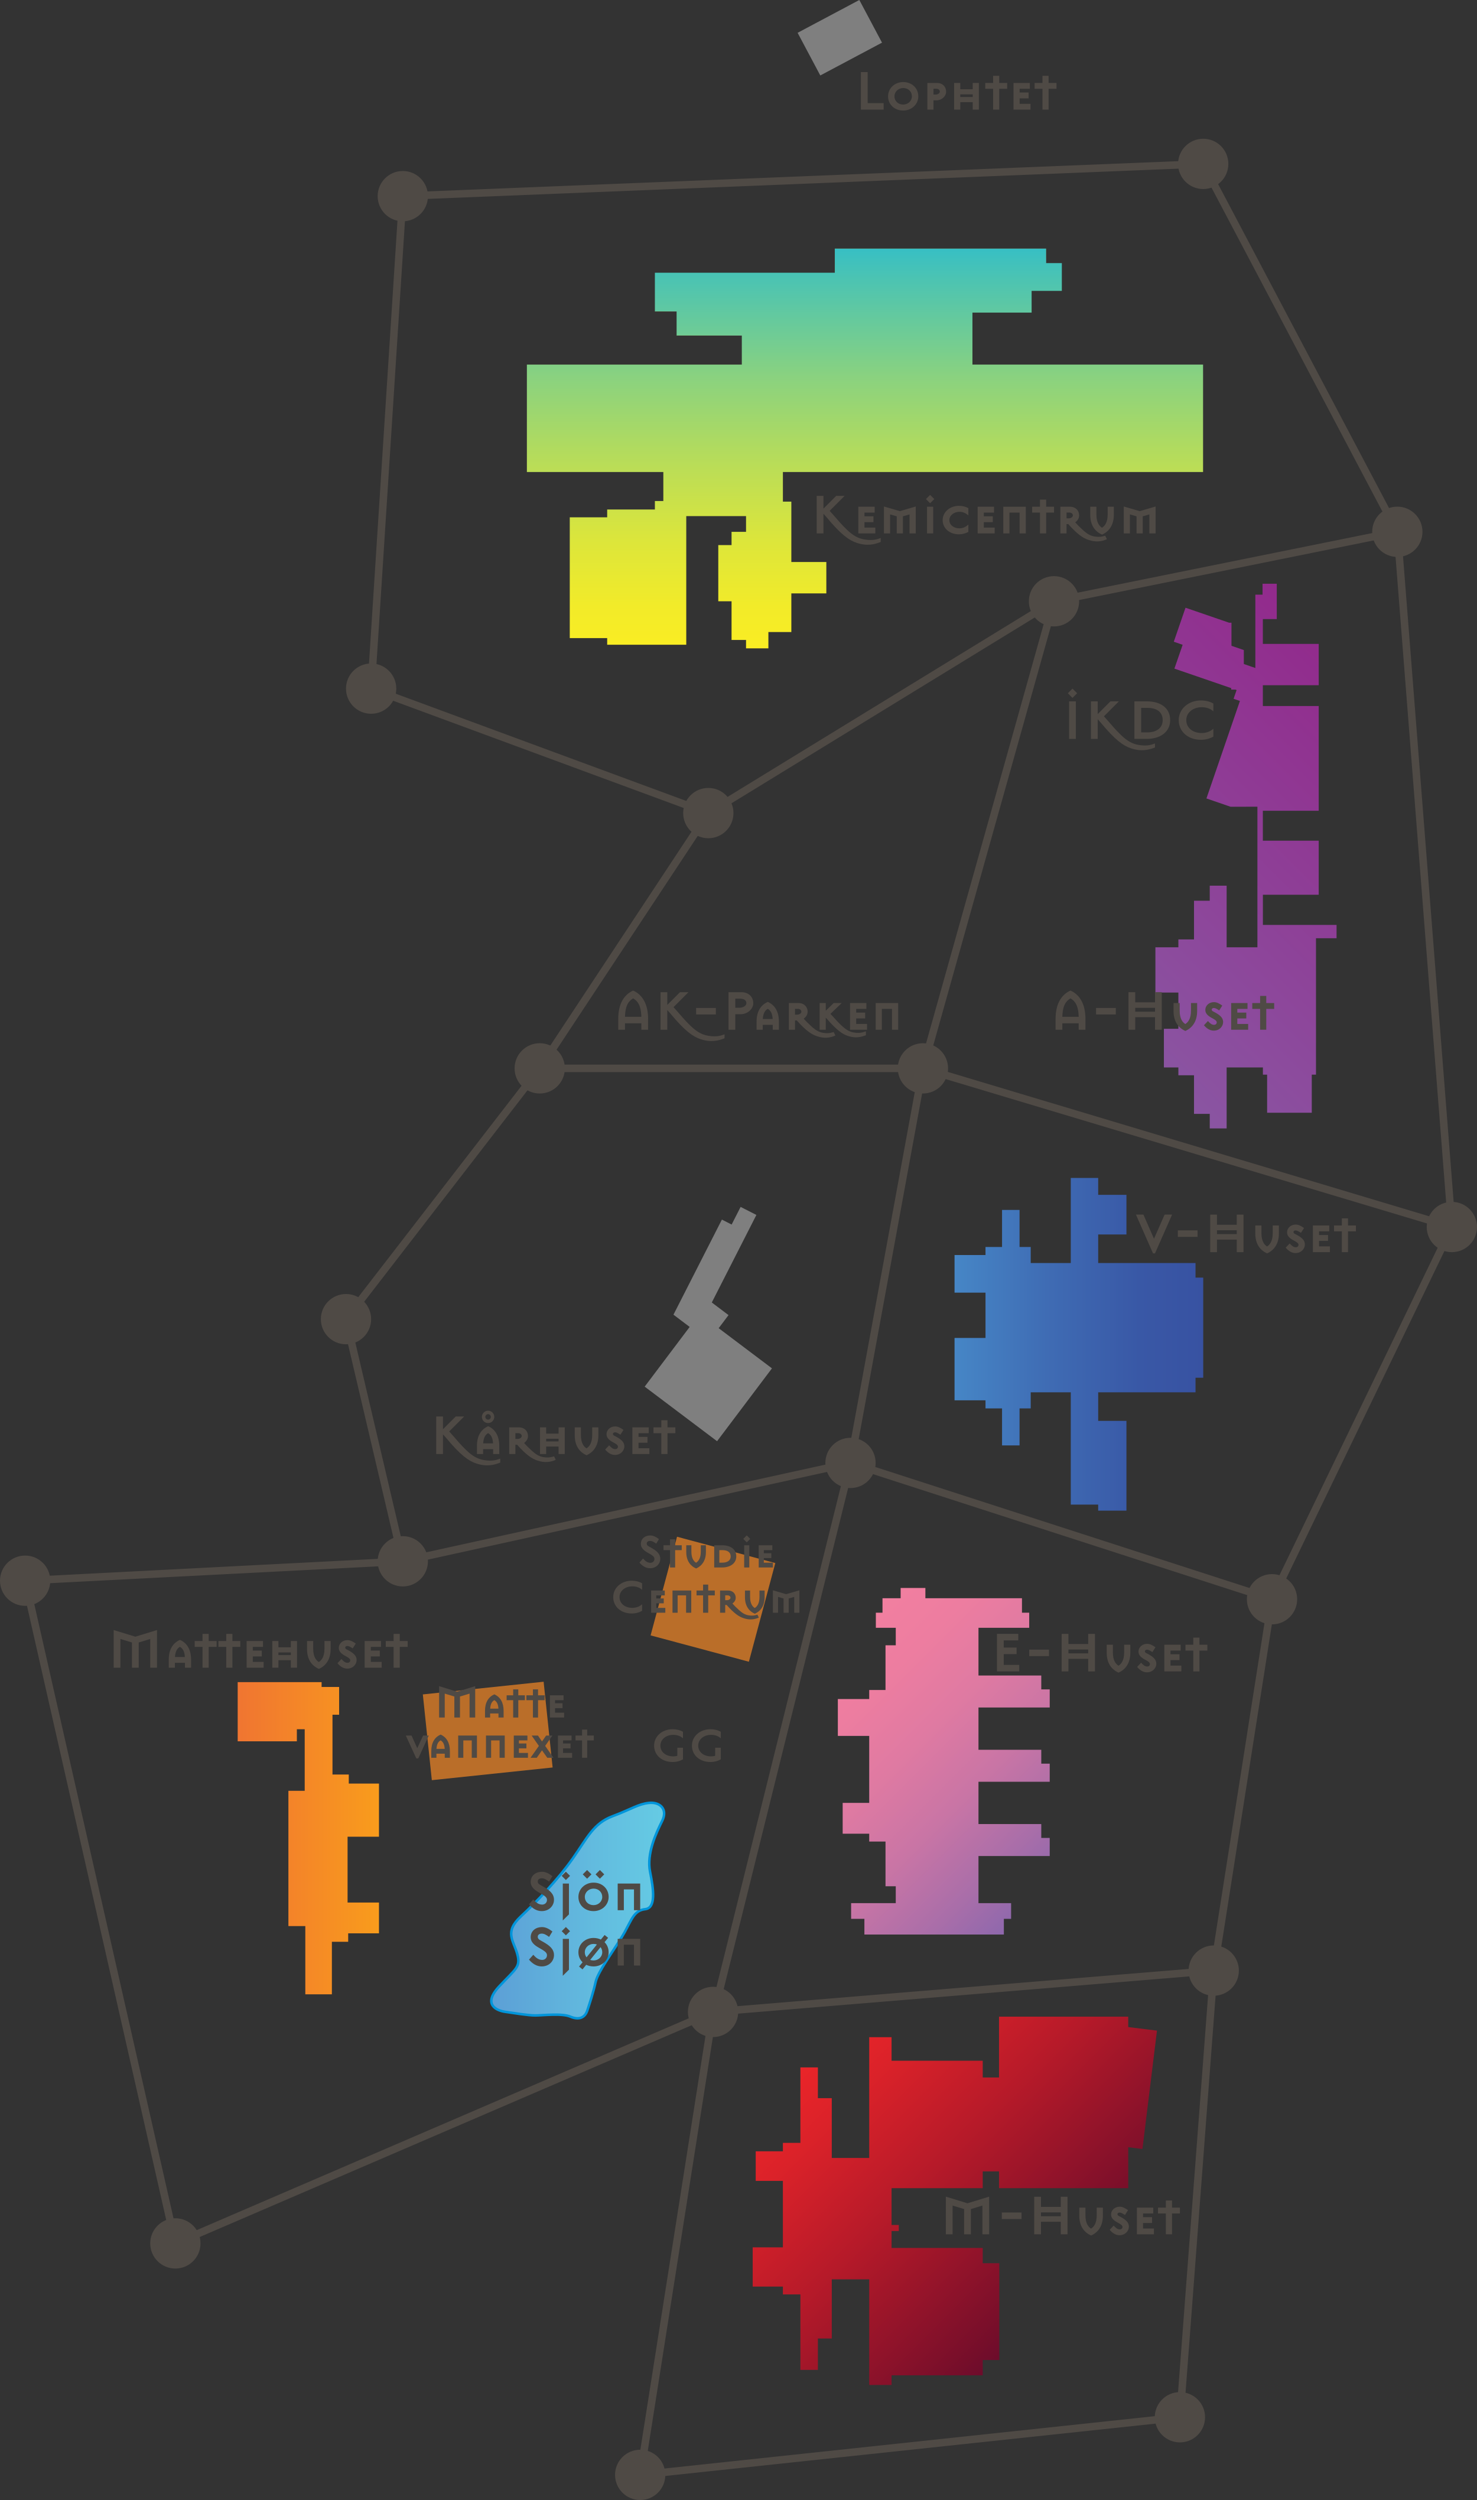 <?xml version="1.0" encoding="UTF-8"?>
<svg id="uuid-e9af8a76-d0a3-41c0-93ef-da7e4d4964cf" data-name="Layer 1" xmlns="http://www.w3.org/2000/svg" xmlns:xlink="http://www.w3.org/1999/xlink" viewBox="0 0 590.873 1000">
  <rect x="0" y="0" width="590.873" height="1000" fill="#333333" stroke="none"/>
  <defs>
    <style>
      .uuid-d8e79c08-7494-4928-94ff-2fe8efad383e {
        fill: url(#uuid-30008fda-f1e5-4f65-9045-be4dbcff9adc);
      }

      .uuid-b0fb6ecc-9d14-4266-adaa-831afba39f04 {
        fill: none;
        stroke: #4f4a45;
        stroke-width: 3px;
      }

      .uuid-b0fb6ecc-9d14-4266-adaa-831afba39f04, .uuid-b124d3a9-ddb7-4327-8a76-65ca4763d4d1 {
        stroke-miterlimit: 10;
      }

      .uuid-b124d3a9-ddb7-4327-8a76-65ca4763d4d1 {
        fill: url(#uuid-b4b03926-0bd6-4fc8-a117-289f2cb5f37b);
        stroke: #0095da;
      }

      .uuid-b1f5205b-6555-46a4-a3d7-9ad38a2374ab {
        fill: url(#uuid-d9be6de1-cdd5-4924-adea-38e2e3836a7b);
      }

      .uuid-f7e6a477-a9f6-4dc0-b548-30735ba4a110 {
        fill: url(#uuid-d19c71fb-bc52-4d63-b77f-f0875ce904a8);
      }

      .uuid-d86f4208-b591-4963-aefb-353f1c264421 {
        fill: url(#uuid-7c1c4d1c-faa8-4554-819b-5281f34419b5);
      }

      .uuid-9b5b4c00-69d9-4780-8c79-f93dcd48c23f {
        fill: url(#uuid-69976d6f-2eb6-4271-8e2e-0c1748a3997f);
      }

      .uuid-e453ecdb-a36b-4d8c-bf32-21406f8d8eb3 {
        fill: url(#uuid-fcfee6d8-dc3b-4cd4-b89a-208188bfb85b);
      }

      .uuid-ccf8b0fe-9bf3-464a-b387-afafbc5e24b7 {
        fill: url(#uuid-c99e8f32-e85c-440c-b399-ca94a2d8b57f);
      }

      .uuid-39ee0347-4403-4a2a-b712-ba6ff8686020 {
        fill: url(#uuid-ef208199-3de6-475b-8279-4743802f23fd);
      }

      .uuid-92631256-cb7f-47ea-8b2f-833c8ac0fa8a {
        fill: url(#uuid-9d76edd1-3378-4b18-a874-ba68b4abef20);
      }

      .uuid-9e21d8ee-2a65-4d9e-b38c-c0cf9fb28004 {
        fill: #4f4a45;
      }

      .uuid-676ba9c4-07af-4ad3-96aa-c3bdd02e3d23 {
        fill: #ba6e29;
      }

      .uuid-9017baef-5c36-4ed7-a2ff-9008eed7c271 {
        fill: url(#uuid-a43c50a4-c075-4c0b-905e-2159ac60a6b3);
      }

      .uuid-fe15c106-9dd7-4ee1-b6c1-112e357eeafa {
        fill: #7f7f7f;
      }

      .uuid-4bfa3b85-0947-47d1-b01d-f6c2c30e3fb2 {
        fill: url(#uuid-422b8568-3be2-4811-84e3-05b8b6226694);
      }

      .uuid-3746ac23-7112-4895-a74a-4d9c86fd9cf7 {
        fill: url(#uuid-3628e3d7-5f6f-4c4b-9623-08db62fe832e);
      }

      .uuid-9f593536-2f70-4d84-8959-73b9a01a0d30 {
        fill: #f6861f;
      }

      .uuid-7ad26aa6-e5bd-428e-9709-38d7f46c8243 {
        fill: url(#uuid-4fe8f43a-4d39-4dba-82dc-f5a3f0ba9f8c);
      }
    </style>
    <linearGradient id="uuid-d9be6de1-cdd5-4924-adea-38e2e3836a7b" x1="429.424" y1="235.666" x2="226.534" y2="118.528" gradientUnits="userSpaceOnUse">
      <stop offset="0" stop-color="#fff"/>
      <stop offset=".016" stop-color="#fefef6"/>
      <stop offset=".114" stop-color="#fdfac5"/>
      <stop offset=".218" stop-color="#fcf699"/>
      <stop offset=".325" stop-color="#fbf375"/>
      <stop offset=".436" stop-color="#fbf157"/>
      <stop offset=".553" stop-color="#faef40"/>
      <stop offset=".678" stop-color="#faee2f"/>
      <stop offset=".818" stop-color="#faed26"/>
      <stop offset="1" stop-color="#faed23"/>
    </linearGradient>
    <linearGradient id="uuid-4fe8f43a-4d39-4dba-82dc-f5a3f0ba9f8c" x1="346.032" y1="99.458" x2="346.032" y2="259.341" gradientUnits="userSpaceOnUse">
      <stop offset="0" stop-color="#37bfc4"/>
      <stop offset=".081" stop-color="#4dc4b1"/>
      <stop offset=".322" stop-color="#8ad27f"/>
      <stop offset=".544" stop-color="#badd57"/>
      <stop offset=".737" stop-color="#dde63a"/>
      <stop offset=".896" stop-color="#f2eb29"/>
      <stop offset="1" stop-color="#faed23"/>
    </linearGradient>
    <linearGradient id="uuid-c99e8f32-e85c-440c-b399-ca94a2d8b57f" x1="269.594" y1="126.453" x2="263.069" y2="122.686" xlink:href="#uuid-d9be6de1-cdd5-4924-adea-38e2e3836a7b"/>
    <linearGradient id="uuid-3628e3d7-5f6f-4c4b-9623-08db62fe832e" x1="292.001" y1="241.657" x2="288.009" y2="239.352" xlink:href="#uuid-d9be6de1-cdd5-4924-adea-38e2e3836a7b"/>
    <linearGradient id="uuid-a43c50a4-c075-4c0b-905e-2159ac60a6b3" x1="293.507" y1="139.875" x2="273.932" y2="128.574" xlink:href="#uuid-d9be6de1-cdd5-4924-adea-38e2e3836a7b"/>
    <linearGradient id="uuid-fcfee6d8-dc3b-4cd4-b89a-208188bfb85b" x1="297.733" y1="257.228" x2="293.38" y2="254.715" xlink:href="#uuid-d9be6de1-cdd5-4924-adea-38e2e3836a7b"/>
    <linearGradient id="uuid-7c1c4d1c-faa8-4554-819b-5281f34419b5" x1="315.433" y1="254.802" x2="308.546" y2="250.826" xlink:href="#uuid-d9be6de1-cdd5-4924-adea-38e2e3836a7b"/>
    <linearGradient id="uuid-69976d6f-2eb6-4271-8e2e-0c1748a3997f" x1="419.758" y1="103.07" x2="417.243" y2="101.618" xlink:href="#uuid-d9be6de1-cdd5-4924-adea-38e2e3836a7b"/>
    <linearGradient id="uuid-9d76edd1-3378-4b18-a874-ba68b4abef20" x1="95.088" y1="735.286" x2="151.607" y2="735.286" gradientUnits="userSpaceOnUse">
      <stop offset="0" stop-color="#f07531"/>
      <stop offset="1" stop-color="#f99c1c"/>
    </linearGradient>
    <linearGradient id="uuid-ef208199-3de6-475b-8279-4743802f23fd" x1="423.087" y1="752.315" x2="331.55" y2="660.778" gradientUnits="userSpaceOnUse">
      <stop offset="0" stop-color="#8e68ad"/>
      <stop offset=".164" stop-color="#a96ea9"/>
      <stop offset=".39" stop-color="#c975a5"/>
      <stop offset=".609" stop-color="#df7aa2"/>
      <stop offset=".816" stop-color="#ed7da0"/>
      <stop offset="1" stop-color="#f27fa0"/>
    </linearGradient>
    <linearGradient id="uuid-422b8568-3be2-4811-84e3-05b8b6226694" x1="427.602" y1="916.178" x2="329.285" y2="817.861" gradientUnits="userSpaceOnUse">
      <stop offset="0" stop-color="#6c0c2b"/>
      <stop offset=".101" stop-color="#7b0f2a"/>
      <stop offset=".524" stop-color="#b61a29"/>
      <stop offset=".835" stop-color="#db2229"/>
      <stop offset="1" stop-color="#ea2529"/>
    </linearGradient>
    <linearGradient id="uuid-d19c71fb-bc52-4d63-b77f-f0875ce904a8" x1="381.864" y1="537.713" x2="481.346" y2="537.713" gradientUnits="userSpaceOnUse">
      <stop offset="0" stop-color="#4686c6"/>
      <stop offset=".371" stop-color="#3f6cb4"/>
      <stop offset=".743" stop-color="#3958a6"/>
      <stop offset="1" stop-color="#3852a2"/>
    </linearGradient>
    <linearGradient id="uuid-30008fda-f1e5-4f65-9045-be4dbcff9adc" x1="437.86" y1="405.748" x2="560.442" y2="283.165" gradientUnits="userSpaceOnUse">
      <stop offset="0" stop-color="#8a55a2"/>
      <stop offset="1" stop-color="#922a8c"/>
    </linearGradient>
    <linearGradient id="uuid-b4b03926-0bd6-4fc8-a117-289f2cb5f37b" x1="196.54" y1="764.214" x2="265.691" y2="764.214" gradientUnits="userSpaceOnUse">
      <stop offset="0" stop-color="#5c9fd6"/>
      <stop offset=".609" stop-color="#62bcdf"/>
      <stop offset="1" stop-color="#65cbe4"/>
    </linearGradient>
  </defs>
  <path class="uuid-b1f5205b-6555-46a4-a3d7-9ad38a2374ab" d="M389.024,145.82v.02h92.261v-.02h-92.261ZM424.786,105.23h-6.275v.02h6.275v-.02ZM418.491,99.458v-.02h-84.537v9.655h.02v-9.634h84.517ZM316.575,224.806h13.999v-.02h-13.999v.02ZM313.176,200.649h.02v-11.847h-.02v11.847ZM307.383,259.341h.02v-6.517h-.02v6.517ZM292.66,212.738h5.792v-.02h-5.792v.02ZM296.763,145.82h-85.986v.02h85.986v-.02ZM287.35,218.048h5.31v-.02h-5.31v.02ZM242.899,203.787v3.138h.02v-3.118h19.068v-.02h-19.088ZM242.899,257.893h.02v-2.655h-.02v2.655Z"/>
  <g>
    <polygon class="uuid-7ad26aa6-e5bd-428e-9709-38d7f46c8243" points="313.176 188.802 313.176 200.649 316.575 200.649 316.575 224.806 330.574 224.806 330.574 237.357 316.575 237.357 316.575 252.804 307.403 252.804 307.403 252.824 307.383 252.824 307.383 259.341 298.453 259.341 298.453 255.962 292.66 255.962 292.66 240.494 287.35 240.494 287.35 218.048 292.66 218.048 292.66 212.738 298.453 212.738 298.453 206.442 274.538 206.442 274.538 257.893 242.919 257.893 242.919 255.238 227.935 255.238 227.935 206.925 242.919 206.925 242.919 203.807 261.987 203.807 261.987 200.408 265.366 200.408 265.366 188.802 210.778 188.802 210.778 145.84 296.763 145.84 296.763 134.214 270.676 134.214 270.676 124.56 261.987 124.56 261.987 109.092 333.973 109.092 333.973 99.458 418.491 99.458 418.491 105.23 418.511 105.23 418.511 105.25 424.786 105.25 424.786 116.353 412.698 116.353 412.698 125.042 389.024 125.042 389.024 145.84 481.286 145.84 481.286 188.802 313.176 188.802"/>
    <rect class="uuid-ccf8b0fe-9bf3-464a-b387-afafbc5e24b7" x="261.987" y="124.56" width="8.689" height=".02"/>
    <rect class="uuid-3746ac23-7112-4895-a74a-4d9c86fd9cf7" x="287.35" y="240.494" width="5.31" height=".02"/>
    <rect class="uuid-9017baef-5c36-4ed7-a2ff-9008eed7c271" x="270.676" y="134.214" width="26.087" height=".02"/>
    <rect class="uuid-e453ecdb-a36b-4d8c-bf32-21406f8d8eb3" x="292.66" y="255.962" width="5.792" height=".02"/>
    <rect class="uuid-d86f4208-b591-4963-aefb-353f1c264421" x="307.403" y="252.804" width="9.172" height=".02"/>
    <rect class="uuid-9b5b4c00-69d9-4780-8c79-f93dcd48c23f" x="418.491" y="99.458" width=".02" height="5.773"/>
  </g>
  <polygon class="uuid-92631256-cb7f-47ea-8b2f-833c8ac0fa8a" points="139.046 761.009 151.607 761.009 151.607 773.327 139.29 773.327 139.29 776.708 132.767 776.708 132.767 797.722 122.139 797.722 122.139 770.428 115.375 770.428 115.375 716.323 121.899 716.323 121.899 691.69 118.758 691.69 118.758 696.521 95.088 696.521 95.088 691.69 95.088 672.849 118.758 672.849 128.66 672.849 128.66 674.784 133.01 674.784 135.665 674.784 135.665 685.889 133.01 685.889 133.01 709.806 139.529 709.806 139.529 713.43 151.607 713.43 151.607 734.68 139.046 734.68 139.046 761.009"/>
  <rect class="uuid-676ba9c4-07af-4ad3-96aa-c3bdd02e3d23" x="170.822" y="675.13" width="48.589" height="34.492" transform="translate(-71.246 24.165) rotate(-5.995)"/>
  <rect class="uuid-676ba9c4-07af-4ad3-96aa-c3bdd02e3d23" x="264.792" y="619.341" width="40.854" height="40.703" transform="translate(-406.493 749.649) rotate(-75.002)"/>
  <polygon class="uuid-39ee0347-4403-4a2a-b712-ba6ff8686020" points="391.438 682.993 391.438 699.909 416.56 699.909 416.56 705.46 419.939 705.46 419.939 712.701 391.438 712.701 391.438 729.617 416.56 729.617 416.56 735.168 419.939 735.168 419.939 742.409 391.438 742.409 391.438 761.256 404.492 761.256 404.492 767.531 401.595 767.531 401.595 773.806 345.8 773.806 345.8 767.531 340.49 767.531 340.49 761.256 358.351 761.256 358.351 754.497 354.248 754.497 354.248 736.616 347.731 736.616 347.731 733.479 337.111 733.479 337.111 721.149 347.731 721.149 347.731 694.358 335.18 694.358 335.18 679.614 347.731 679.614 347.731 675.994 354.248 675.994 354.248 658.113 358.351 658.113 358.351 651.113 350.386 651.113 350.386 645.079 353.041 645.079 353.041 639.287 360.302 639.287 360.302 635.184 370.198 635.184 370.198 639.287 408.836 639.287 408.836 645.079 411.733 645.079 411.733 651.113 391.438 651.113 391.438 670.201 416.56 670.201 416.56 675.753 419.939 675.753 419.939 682.993 391.438 682.993"/>
  <polygon class="uuid-9f593536-2f70-4d84-8959-73b9a01a0d30" points="347.732 905.204 347.732 899.168 347.732 875.255 347.732 869.7 332.755 869.7 332.755 905.204 347.732 905.204"/>
  <polygon class="uuid-4bfa3b85-0947-47d1-b01d-f6c2c30e3fb2" points="359.566 892.401 356.67 892.401 356.67 899.168 393.14 899.168 393.14 905.28 399.767 905.28 399.767 944.013 393.14 944.013 393.14 950.131 356.67 950.131 356.67 953.991 347.731 953.991 347.731 950.131 347.731 911.724 332.755 911.724 332.755 935.398 327.199 935.398 327.199 947.955 320.196 947.955 320.196 935.398 320.196 917.761 313.19 917.761 313.19 914.623 301.114 914.623 301.114 898.924 313.19 898.924 313.19 872.354 302.323 872.354 302.323 860.521 313.19 860.521 313.19 857.142 320.196 857.142 320.196 839.263 320.196 826.95 327.199 826.95 327.199 839.263 332.755 839.263 332.755 863.178 347.731 863.178 347.731 824.293 347.731 814.871 356.67 814.871 356.67 824.293 393.14 824.293 393.14 830.988 399.66 830.988 399.66 806.657 451.346 806.657 451.346 810.823 462.847 812.241 457.033 859.594 451.346 858.892 451.346 875.257 399.66 875.257 399.66 868.559 393.14 868.559 393.14 875.257 356.67 875.257 356.67 889.986 359.566 889.986 359.566 892.401"/>
  <polygon id="uuid-cff0f0a3-c9d2-43df-80a1-9a0b20217d89" data-name="V-Huset" class="uuid-f7e6a477-a9f6-4dc0-b548-30735ba4a110" points="481.346 511.042 481.346 551.089 478.269 551.089 478.269 556.921 439.328 556.921 439.328 568.346 450.632 568.346 450.632 604.249 439.328 604.249 439.328 601.835 428.367 601.835 428.367 556.921 412.336 556.921 412.336 563.358 407.871 563.358 407.871 578.161 400.871 578.161 400.871 563.358 394.254 563.358 394.254 560.12 381.864 560.12 381.864 535.179 394.254 535.179 394.254 517.056 381.864 517.056 381.864 502.011 394.254 502.011 394.254 498.793 400.871 498.793 400.871 483.97 407.871 483.97 407.871 498.793 412.336 498.793 412.336 505.209 428.367 505.209 428.367 471.177 439.328 471.177 439.328 477.935 450.632 477.935 450.632 493.785 439.328 493.785 439.328 505.209 478.269 505.209 478.269 511.042 481.346 511.042"/>
  <polygon class="uuid-fe15c106-9dd7-4ee1-b6c1-112e357eeafa" points="257.902 554.652 275.902 530.767 269.417 525.868 288.797 487.833 292.689 489.816 296.285 482.758 302.595 485.972 298.998 493.03 284.754 520.992 291.45 526.041 287.505 531.272 308.822 547.337 286.864 576.477 257.902 554.652"/>
  <polygon id="uuid-042c91d1-4f75-4919-856d-26057e379ecf" data-name="A-Huset" class="uuid-d8e79c08-7494-4928-94ff-2fe8efad383e" points="534.687 369.966 534.687 375.296 526.461 375.296 526.461 429.864 524.771 429.864 524.771 445.09 506.91 445.09 506.91 429.864 505.221 429.864 505.221 426.968 490.719 426.968 490.719 451.365 483.96 451.365 483.96 445.552 477.665 445.552 477.665 430.105 471.41 430.105 471.41 426.968 465.617 426.968 465.617 411.52 471.41 411.52 471.41 397.018 462.218 397.018 462.218 378.916 471.41 378.916 471.41 375.758 477.665 375.758 477.665 360.291 483.96 360.291 483.96 354.277 490.719 354.277 490.719 378.916 503.028 378.916 503.028 322.679 492.268 322.699 487.44 321.029 482.633 319.38 496.029 280.38 493.494 279.515 494.701 276.015 494.198 275.834 492.549 275.834 492.549 275.251 469.821 267.447 473.119 257.913 469.579 256.686 474.266 243.089 491.704 249.083 492.65 249.083 492.65 258.315 497.597 260.025 497.597 265.596 498.221 265.817 500.755 266.702 502.204 267.185 502.204 237.859 505.08 237.859 505.08 233.495 510.772 233.495 510.772 247.635 505.2 247.635 505.2 257.551 527.547 257.551 527.547 274.084 505.2 274.084 505.2 282.411 527.547 282.411 527.547 324.308 505.2 324.308 505.2 336.275 527.547 336.275 527.547 357.898 505.221 357.898 505.221 369.966 534.687 369.966"/>
  <path class="uuid-b124d3a9-ddb7-4327-8a76-65ca4763d4d1" d="M208.367,766.564c6.762-6.277,14.975-14.975,20.771-23.185,5.797-8.212,8.212-14.011,15.942-16.909,7.728-2.9,10.143-4.829,14.492-5.314,4.349-.481,7.728,2.414,5.314,7.245-2.418,4.831-6.279,13.044-4.831,20.289,1.45,7.247,2.414,14.49-1.933,14.979-4.347.483-5.314,3.862-8.212,9.176-2.898,5.316-10.626,15.461-11.593,19.806-.965,4.347-2.414,8.697-3.381,11.591-.965,2.9-3.381,3.866-6.762,2.418-3.381-1.448-11.111-.483-14.009-.483s-8.695-.965-12.076-1.448c-3.381-.487-9.18-2.902-2.416-10.147,6.762-7.245,8.695-7.728,7.245-13.042-1.448-5.314-5.314-8.695,1.45-14.975h0Z"/>
  <rect class="uuid-fe15c106-9dd7-4ee1-b6c1-112e357eeafa" x="321.985" y="5.429" width="27.961" height="19.326" transform="translate(32.227 159.464) rotate(-27.995)"/>
  <g>
    <path class="uuid-9e21d8ee-2a65-4d9e-b38c-c0cf9fb28004" d="M344.408,28.835h2.704v12.408h6.396v2.607h-9.101v-15.015Z"/>
    <path class="uuid-9e21d8ee-2a65-4d9e-b38c-c0cf9fb28004" d="M361.328,44.212c-3.524,0-6.059-2.438-6.059-5.673,0-3.259,2.704-5.721,6.059-5.721,3.5,0,6.035,2.462,6.035,5.721,0,3.234-2.704,5.673-6.035,5.673ZM361.328,35.208c-1.907,0-3.5,1.449-3.5,3.332,0,1.858,1.448,3.283,3.5,3.283,1.907,0,3.476-1.424,3.476-3.283,0-1.883-1.448-3.332-3.476-3.332Z"/>
    <path class="uuid-9e21d8ee-2a65-4d9e-b38c-c0cf9fb28004" d="M374.675,40.132h-1.231v3.717h-2.462v-10.669h3.862c2.221,0,3.645,1.497,3.645,3.476,0,1.883-1.786,3.476-3.814,3.476ZM374.482,35.498h-1.038v2.317h.893c.821,0,1.642-.507,1.642-1.159,0-.676-.58-1.159-1.497-1.159Z"/>
    <path class="uuid-9e21d8ee-2a65-4d9e-b38c-c0cf9fb28004" d="M389.132,43.85v-2.993h-4.973v2.993h-2.462v-10.669h2.462v2.51h4.973v-2.51h2.462v10.669h-2.462ZM389.132,37.742h-4.973v1.062h4.973v-1.062Z"/>
    <path class="uuid-9e21d8ee-2a65-4d9e-b38c-c0cf9fb28004" d="M399.752,35.521v8.328h-2.462v-8.328h-3.138v-2.341h3.138v-2.849h2.462v2.849h3.162v2.341h-3.162Z"/>
    <path class="uuid-9e21d8ee-2a65-4d9e-b38c-c0cf9fb28004" d="M405.447,43.85v-10.669h6.542v2.341h-4.08v1.473h3.597v2.341h-3.597v2.197h4.345v2.317h-6.808Z"/>
    <path class="uuid-9e21d8ee-2a65-4d9e-b38c-c0cf9fb28004" d="M419.495,35.521v8.328h-2.462v-8.328h-3.138v-2.341h3.138v-2.849h2.462v2.849h3.162v2.341h-3.162Z"/>
  </g>
  <g>
    <path class="uuid-9e21d8ee-2a65-4d9e-b38c-c0cf9fb28004" d="M329.42,213.363h-2.703v-15.015h2.703v5.093l5.094-5.093h3.379l-5.986,5.986,1.641,1.835c1.328,1.497,2.849,3.403,5.19,5.648,2.511,2.414,4.539,3.524,7.025,3.959,4.007.676,5.673-.338,6.566-.58v1.593c-2.511.99-5.432,1.738-9.632.338-3.042-1.014-6.325-3.331-12.07-10.283l-1.207-1.352v7.87Z"/>
    <path class="uuid-9e21d8ee-2a65-4d9e-b38c-c0cf9fb28004" d="M343.37,213.363v-10.669h6.542v2.341h-4.08v1.473h3.597v2.341h-3.597v2.197h4.345v2.317h-6.808Z"/>
    <path class="uuid-9e21d8ee-2a65-4d9e-b38c-c0cf9fb28004" d="M363.862,213.363v-7.604l-2.655.772v6.832h-2.462v-6.832l-2.655-.772v7.604h-2.462v-10.766l6.349,1.859,6.373-1.859v10.766h-2.486Z"/>
    <path class="uuid-9e21d8ee-2a65-4d9e-b38c-c0cf9fb28004" d="M372.092,201.293l-1.666-1.666,1.666-1.666,1.666,1.666-1.666,1.666ZM370.86,213.363v-10.669h2.462v10.669h-2.462Z"/>
    <path class="uuid-9e21d8ee-2a65-4d9e-b38c-c0cf9fb28004" d="M383.629,213.725c-3.814,0-6.518-2.462-6.518-5.673,0-3.235,2.897-5.721,6.518-5.721,1.352,0,2.607.314,3.766.917v2.921c-1.207-1.038-2.27-1.449-3.573-1.449-2.197,0-4.031,1.424-4.031,3.332,0,1.883,1.714,3.283,4.031,3.283,1.231,0,2.341-.41,3.573-1.521v2.969c-1.207.603-2.438.941-3.766.941Z"/>
    <path class="uuid-9e21d8ee-2a65-4d9e-b38c-c0cf9fb28004" d="M391.11,213.363v-10.669h6.542v2.341h-4.08v1.473h3.597v2.341h-3.597v2.197h4.345v2.317h-6.808Z"/>
    <path class="uuid-9e21d8ee-2a65-4d9e-b38c-c0cf9fb28004" d="M407.885,213.363v-8.328h-4.055v8.328h-2.462v-10.669h9.004v10.669h-2.487Z"/>
    <path class="uuid-9e21d8ee-2a65-4d9e-b38c-c0cf9fb28004" d="M418.505,205.035v8.328h-2.462v-8.328h-3.138v-2.341h3.138v-2.849h2.462v2.849h3.162v2.341h-3.162Z"/>
    <path class="uuid-9e21d8ee-2a65-4d9e-b38c-c0cf9fb28004" d="M435.401,215.946c-2.1-.7-4.369-2.173-8.038-6.3h-.7v3.717h-2.462v-10.669h3.862c2.221,0,3.645,1.521,3.645,3.452,0,1.135-.555,2.028-1.569,2.8.845.941,1.593,1.714,2.969,2.969,1.689,1.569,3.065,2.414,4.755,2.679,2.245.362,3.259-.024,4.272-.313l.676,1.4c-2.004.917-4.394,1.304-7.411.266ZM427.701,205.011h-1.038v2.317h.893c.821,0,1.642-.507,1.642-1.159,0-.676-.58-1.159-1.497-1.159Z"/>
    <path class="uuid-9e21d8ee-2a65-4d9e-b38c-c0cf9fb28004" d="M440.879,213.846c-2.897-1.255-4.731-3.887-4.731-7.918v-3.234h2.462v3.042c0,3.283,1.159,4.659,2.245,5.359,1.086-.7,2.269-2.076,2.269-5.359v-3.042h2.462v3.234c0,4.031-1.859,6.663-4.707,7.918Z"/>
    <path class="uuid-9e21d8ee-2a65-4d9e-b38c-c0cf9fb28004" d="M459.802,213.363v-7.604l-2.655.772v6.832h-2.462v-6.832l-2.655-.772v7.604h-2.462v-10.766l6.349,1.859,6.373-1.859v10.766h-2.486Z"/>
  </g>
  <g>
    <path class="uuid-9e21d8ee-2a65-4d9e-b38c-c0cf9fb28004" d="M429.047,279.164l-1.858-1.859,1.858-1.858,1.859,1.858-1.859,1.859ZM430.399,280.54v15.015h-2.704v-15.015h2.704Z"/>
    <path class="uuid-9e21d8ee-2a65-4d9e-b38c-c0cf9fb28004" d="M439.136,295.555h-2.704v-15.015h2.704v5.093l5.093-5.093h3.379l-5.986,5.986,1.641,1.835c1.328,1.497,2.849,3.403,5.19,5.648,2.511,2.414,4.539,3.524,7.025,3.959,4.007.676,5.672-.338,6.566-.58v1.593c-2.511.99-5.432,1.738-9.632.338-3.042-1.014-6.324-3.331-12.07-10.283l-1.207-1.352v7.87Z"/>
    <path class="uuid-9e21d8ee-2a65-4d9e-b38c-c0cf9fb28004" d="M453.81,280.54h4.973c5.528,0,9.342,2.631,9.342,7.507,0,4.635-3.814,7.507-9.342,7.507h-4.973v-15.015ZM456.514,292.948h2.51c3.669,0,6.107-1.787,6.107-4.9,0-3.307-2.438-4.9-6.107-4.9h-2.51v9.801Z"/>
    <path class="uuid-9e21d8ee-2a65-4d9e-b38c-c0cf9fb28004" d="M485.406,284.547c-1.086-1.038-2.728-1.666-4.683-1.666-3.379,0-6.155,2.125-6.155,5.166s2.559,5.166,6.155,5.166c1.859,0,3.549-.652,4.683-1.738v3.162c-1.424.821-3.138,1.28-4.973,1.28-5.166,0-8.883-3.283-8.883-7.87s3.983-7.87,8.883-7.87c1.883,0,3.597.435,4.973,1.231v3.138Z"/>
  </g>
  <g>
    <path class="uuid-9e21d8ee-2a65-4d9e-b38c-c0cf9fb28004" d="M461.266,501.341l-6.832-15.498h2.993l4.225,9.656,4.249-9.656h2.993l-6.832,15.498h-.796Z"/>
    <path class="uuid-9e21d8ee-2a65-4d9e-b38c-c0cf9fb28004" d="M471.185,494.751v-2.607h7.894v2.607h-7.894Z"/>
    <path class="uuid-9e21d8ee-2a65-4d9e-b38c-c0cf9fb28004" d="M486.849,500.858h-2.703v-15.015h2.703v4.055h7.918v-4.055h2.704v15.015h-2.704v-5.021h-7.918v5.021ZM486.849,493.641h7.918v-1.545h-7.918v1.545Z"/>
    <path class="uuid-9e21d8ee-2a65-4d9e-b38c-c0cf9fb28004" d="M506.907,501.341c-2.897-1.255-4.731-3.887-4.731-7.918v-3.234h2.462v3.042c0,3.283,1.159,4.659,2.245,5.359,1.086-.7,2.269-2.076,2.269-5.359v-3.042h2.462v3.234c0,4.031-1.859,6.663-4.707,7.918Z"/>
    <path class="uuid-9e21d8ee-2a65-4d9e-b38c-c0cf9fb28004" d="M518.275,501.221c-1.521,0-2.8-.821-3.935-2.148l1.593-1.69c.796.845,1.448,1.521,2.486,1.521.507,0,1.038-.338,1.038-.99,0-.604-.627-1.062-2.052-1.811-1.4-.749-2.51-1.714-2.51-3.114,0-1.931,1.617-3.162,3.452-3.162,1.11,0,2.076.507,3.332,1.376l-1.231,1.931c-1.038-.676-1.593-.965-2.172-.965-.338,0-.821.193-.821.627,0,.652.676.748,1.424,1.207,1.834,1.014,3.138,2.052,3.138,3.766,0,1.738-1.448,3.452-3.742,3.452Z"/>
    <path class="uuid-9e21d8ee-2a65-4d9e-b38c-c0cf9fb28004" d="M525.225,500.858v-10.669h6.542v2.341h-4.08v1.473h3.597v2.341h-3.597v2.197h4.345v2.317h-6.808Z"/>
    <path class="uuid-9e21d8ee-2a65-4d9e-b38c-c0cf9fb28004" d="M539.273,492.53v8.328h-2.462v-8.328h-3.138v-2.341h3.138v-2.849h2.462v2.849h3.162v2.341h-3.162Z"/>
  </g>
  <g>
    <path class="uuid-9e21d8ee-2a65-4d9e-b38c-c0cf9fb28004" d="M250.029,409.328v2.559h-2.704v-4.345c0-5.793,2.172-9.631,5.962-11.321,3.79,1.69,5.986,5.528,5.986,11.321v4.345h-2.704v-2.559h-6.542ZM256.57,406.721c-.121-4.852-1.666-6.397-3.283-7.386-1.617.989-3.138,2.534-3.259,7.386h6.542Z"/>
    <path class="uuid-9e21d8ee-2a65-4d9e-b38c-c0cf9fb28004" d="M266.949,411.887h-2.704v-15.015h2.704v5.093l5.093-5.093h3.379l-5.986,5.986,1.641,1.835c1.328,1.497,2.849,3.403,5.19,5.648,2.511,2.414,4.539,3.524,7.025,3.959,4.007.676,5.672-.338,6.566-.58v1.593c-2.511.99-5.432,1.738-9.632.338-3.042-1.014-6.324-3.331-12.07-10.283l-1.207-1.352v7.87Z"/>
    <path class="uuid-9e21d8ee-2a65-4d9e-b38c-c0cf9fb28004" d="M278.485,405.779v-2.607h7.894v2.607h-7.894Z"/>
    <path class="uuid-9e21d8ee-2a65-4d9e-b38c-c0cf9fb28004" d="M294.15,411.887h-2.704v-15.015h5.118c2.873,0,4.78,1.811,4.78,4.417,0,2.366-2.39,4.394-5.021,4.394h-2.172v6.204ZM294.15,403.1h1.689c1.4,0,2.752-.797,2.752-1.811,0-1.159-.941-1.834-2.559-1.834h-1.883v3.645Z"/>
    <path class="uuid-9e21d8ee-2a65-4d9e-b38c-c0cf9fb28004" d="M309.139,411.887v-1.955h-4.007v1.955h-2.462v-3.21c0-4.007,1.593-6.663,4.49-7.918,2.849,1.255,4.442,3.911,4.442,7.918v3.21h-2.462ZM307.135,403.535c-.99.579-1.811,1.545-1.979,4.08h3.959c-.145-2.535-.99-3.5-1.979-4.08Z"/>
    <path class="uuid-9e21d8ee-2a65-4d9e-b38c-c0cf9fb28004" d="M326.783,414.47c-2.1-.7-4.369-2.173-8.038-6.3h-.7v3.717h-2.462v-10.669h3.862c2.221,0,3.645,1.521,3.645,3.452,0,1.135-.555,2.028-1.569,2.8.845.941,1.593,1.714,2.969,2.969,1.689,1.569,3.065,2.414,4.755,2.679,2.245.362,3.259-.024,4.272-.313l.676,1.4c-2.004.917-4.394,1.304-7.411.266ZM319.083,403.535h-1.038v2.317h.893c.821,0,1.642-.507,1.642-1.159,0-.676-.58-1.159-1.497-1.159Z"/>
    <path class="uuid-9e21d8ee-2a65-4d9e-b38c-c0cf9fb28004" d="M339.261,414.397c-2.148-.7-4.49-2.245-8.569-6.976l-.338-.362v4.828h-2.462v-10.669h2.462v3.065l3.162-3.065h3.21l-4.514,4.321.965,1.038c.941,1.014,1.979,2.269,3.621,3.766,1.689,1.569,3.065,2.39,4.755,2.655,2.728.458,3.886-.217,4.852-.483v1.569c-2.003.772-4.104,1.279-7.146.313Z"/>
    <path class="uuid-9e21d8ee-2a65-4d9e-b38c-c0cf9fb28004" d="M340.056,411.887v-10.669h6.542v2.341h-4.08v1.473h3.597v2.341h-3.597v2.197h4.345v2.317h-6.808Z"/>
    <path class="uuid-9e21d8ee-2a65-4d9e-b38c-c0cf9fb28004" d="M356.832,411.887v-8.328h-4.056v8.328h-2.462v-10.669h9.004v10.669h-2.486Z"/>
  </g>
  <g>
    <path class="uuid-9e21d8ee-2a65-4d9e-b38c-c0cf9fb28004" d="M424.99,409.328v2.559h-2.704v-4.345c0-5.793,2.172-9.631,5.962-11.321,3.79,1.69,5.986,5.528,5.986,11.321v4.345h-2.704v-2.559h-6.542ZM431.531,406.721c-.121-4.852-1.666-6.397-3.283-7.386-1.617.989-3.138,2.534-3.259,7.386h6.542Z"/>
    <path class="uuid-9e21d8ee-2a65-4d9e-b38c-c0cf9fb28004" d="M438.482,405.779v-2.607h7.894v2.607h-7.894Z"/>
    <path class="uuid-9e21d8ee-2a65-4d9e-b38c-c0cf9fb28004" d="M454.146,411.887h-2.703v-15.015h2.703v4.055h7.918v-4.055h2.704v15.015h-2.704v-5.021h-7.918v5.021ZM454.146,404.669h7.918v-1.545h-7.918v1.545Z"/>
    <path class="uuid-9e21d8ee-2a65-4d9e-b38c-c0cf9fb28004" d="M474.204,412.37c-2.897-1.255-4.731-3.887-4.731-7.918v-3.234h2.462v3.042c0,3.283,1.159,4.659,2.245,5.359,1.086-.7,2.269-2.076,2.269-5.359v-3.042h2.462v3.234c0,4.031-1.859,6.663-4.707,7.918Z"/>
    <path class="uuid-9e21d8ee-2a65-4d9e-b38c-c0cf9fb28004" d="M485.571,412.249c-1.521,0-2.8-.821-3.935-2.148l1.593-1.69c.797.845,1.449,1.521,2.487,1.521.507,0,1.038-.338,1.038-.99,0-.604-.627-1.062-2.052-1.811-1.4-.749-2.51-1.714-2.51-3.114,0-1.931,1.617-3.162,3.452-3.162,1.11,0,2.076.507,3.332,1.376l-1.231,1.931c-1.038-.676-1.593-.965-2.172-.965-.338,0-.821.193-.821.627,0,.652.676.748,1.424,1.207,1.834,1.014,3.138,2.052,3.138,3.766,0,1.738-1.449,3.452-3.742,3.452Z"/>
    <path class="uuid-9e21d8ee-2a65-4d9e-b38c-c0cf9fb28004" d="M492.522,411.887v-10.669h6.542v2.341h-4.08v1.473h3.597v2.341h-3.597v2.197h4.345v2.317h-6.808Z"/>
    <path class="uuid-9e21d8ee-2a65-4d9e-b38c-c0cf9fb28004" d="M506.569,403.559v8.328h-2.462v-8.328h-3.138v-2.341h3.138v-2.849h2.462v2.849h3.162v2.341h-3.162Z"/>
  </g>
  <g>
    <path class="uuid-9e21d8ee-2a65-4d9e-b38c-c0cf9fb28004" d="M401.544,659.024h5.142v2.607h-5.142v4.321h6.204v2.607h-8.908v-15.015h8.521v2.607h-5.817v2.873Z"/>
    <path class="uuid-9e21d8ee-2a65-4d9e-b38c-c0cf9fb28004" d="M411.752,662.452v-2.607h7.894v2.607h-7.894Z"/>
    <path class="uuid-9e21d8ee-2a65-4d9e-b38c-c0cf9fb28004" d="M427.417,668.56h-2.703v-15.015h2.703v4.055h7.918v-4.055h2.704v15.015h-2.704v-5.021h-7.918v5.021ZM427.417,661.342h7.918v-1.545h-7.918v1.545Z"/>
    <path class="uuid-9e21d8ee-2a65-4d9e-b38c-c0cf9fb28004" d="M447.474,669.042c-2.897-1.255-4.731-3.887-4.731-7.918v-3.234h2.462v3.042c0,3.283,1.159,4.659,2.245,5.359,1.086-.7,2.269-2.076,2.269-5.359v-3.042h2.462v3.234c0,4.031-1.859,6.663-4.707,7.918Z"/>
    <path class="uuid-9e21d8ee-2a65-4d9e-b38c-c0cf9fb28004" d="M458.842,668.922c-1.521,0-2.8-.821-3.935-2.148l1.593-1.69c.796.845,1.448,1.521,2.486,1.521.507,0,1.038-.338,1.038-.99,0-.604-.627-1.062-2.052-1.811-1.4-.749-2.51-1.714-2.51-3.114,0-1.931,1.617-3.162,3.452-3.162,1.11,0,2.076.507,3.332,1.376l-1.231,1.931c-1.038-.676-1.593-.965-2.172-.965-.338,0-.821.193-.821.627,0,.652.676.748,1.424,1.207,1.834,1.014,3.138,2.052,3.138,3.766,0,1.738-1.448,3.452-3.742,3.452Z"/>
    <path class="uuid-9e21d8ee-2a65-4d9e-b38c-c0cf9fb28004" d="M465.792,668.56v-10.669h6.542v2.341h-4.08v1.473h3.597v2.341h-3.597v2.197h4.345v2.317h-6.808Z"/>
    <path class="uuid-9e21d8ee-2a65-4d9e-b38c-c0cf9fb28004" d="M479.84,660.231v8.328h-2.462v-8.328h-3.138v-2.341h3.138v-2.849h2.462v2.849h3.162v2.341h-3.162Z"/>
  </g>
  <g>
    <path class="uuid-9e21d8ee-2a65-4d9e-b38c-c0cf9fb28004" d="M260.035,627.29c-1.689,0-3.137-.965-4.223-2.272l1.428-1.609c.764.824,1.609,1.709,2.977,1.709.784,0,1.589-.543,1.589-1.569,0-.865-.764-1.408-2.615-2.434-1.568-.865-2.815-1.931-2.815-3.54,0-2.212,1.77-3.398,3.761-3.398,1.247,0,2.313.583,3.479,1.468l-1.106,1.81c-1.005-.744-1.709-1.106-2.474-1.106-.563,0-1.307.281-1.307,1.046,0,.925.825,1.126,1.871,1.75,2.051,1.167,3.54,2.353,3.54,4.364,0,1.991-1.609,3.781-4.103,3.781Z"/>
    <path class="uuid-9e21d8ee-2a65-4d9e-b38c-c0cf9fb28004" d="M270.092,620.05v6.938h-2.051v-6.938h-2.614v-1.951h2.614v-2.373h2.051v2.373h2.635v1.951h-2.635Z"/>
    <path class="uuid-9e21d8ee-2a65-4d9e-b38c-c0cf9fb28004" d="M278.48,627.391c-2.414-1.046-3.942-3.238-3.942-6.597v-2.695h2.051v2.534c0,2.735.965,3.881,1.871,4.464.905-.583,1.89-1.729,1.89-4.464v-2.534h2.051v2.695c0,3.359-1.548,5.551-3.921,6.597Z"/>
    <path class="uuid-9e21d8ee-2a65-4d9e-b38c-c0cf9fb28004" d="M288.858,626.988h-3.137v-8.889h3.137c3.379,0,5.691,1.589,5.691,4.465,0,2.695-2.312,4.424-5.691,4.424ZM288.998,620.05h-1.227v5.008h1.227c1.991,0,3.318-.885,3.318-2.494,0-1.709-1.327-2.514-3.318-2.514Z"/>
    <path class="uuid-9e21d8ee-2a65-4d9e-b38c-c0cf9fb28004" d="M298.733,616.933l-1.388-1.388,1.388-1.388,1.388,1.388-1.388,1.388ZM297.708,626.988v-8.889h2.051v8.889h-2.051Z"/>
    <path class="uuid-9e21d8ee-2a65-4d9e-b38c-c0cf9fb28004" d="M303.521,626.988v-8.889h5.45v1.951h-3.399v1.227h2.997v1.951h-2.997v1.83h3.62v1.931h-5.671Z"/>
    <path class="uuid-9e21d8ee-2a65-4d9e-b38c-c0cf9fb28004" d="M256.867,635.919c-.905-.865-2.273-1.387-3.902-1.387-2.815,0-5.128,1.77-5.128,4.304s2.132,4.304,5.128,4.304c1.549,0,2.957-.543,3.902-1.448v2.635c-1.187.684-2.615,1.066-4.143,1.066-4.304,0-7.401-2.735-7.401-6.556s3.318-6.556,7.401-6.556c1.569,0,2.997.362,4.143,1.025v2.614Z"/>
    <path class="uuid-9e21d8ee-2a65-4d9e-b38c-c0cf9fb28004" d="M260.488,645.09v-8.889h5.45v1.951h-3.399v1.227h2.997v1.951h-2.997v1.83h3.62v1.931h-5.671Z"/>
    <path class="uuid-9e21d8ee-2a65-4d9e-b38c-c0cf9fb28004" d="M274.466,645.09v-6.938h-3.379v6.938h-2.051v-8.889h7.501v8.889h-2.071Z"/>
    <path class="uuid-9e21d8ee-2a65-4d9e-b38c-c0cf9fb28004" d="M283.316,638.152v6.938h-2.051v-6.938h-2.614v-1.951h2.614v-2.373h2.051v2.373h2.635v1.951h-2.635Z"/>
    <path class="uuid-9e21d8ee-2a65-4d9e-b38c-c0cf9fb28004" d="M297.395,647.242c-1.75-.583-3.64-1.81-6.697-5.249h-.583v3.097h-2.051v-8.889h3.218c1.85,0,3.037,1.267,3.037,2.876,0,.945-.462,1.689-1.307,2.333.704.784,1.327,1.428,2.474,2.474,1.408,1.307,2.554,2.011,3.962,2.232,1.87.301,2.715-.021,3.56-.262l.563,1.167c-1.669.764-3.66,1.086-6.174.221ZM290.98,638.132h-.865v1.931h.744c.684,0,1.368-.422,1.368-.965,0-.563-.483-.965-1.247-.965Z"/>
    <path class="uuid-9e21d8ee-2a65-4d9e-b38c-c0cf9fb28004" d="M301.962,645.493c-2.414-1.046-3.942-3.238-3.942-6.597v-2.695h2.051v2.534c0,2.735.965,3.881,1.871,4.464.905-.583,1.89-1.729,1.89-4.464v-2.534h2.051v2.695c0,3.359-1.548,5.551-3.921,6.597Z"/>
    <path class="uuid-9e21d8ee-2a65-4d9e-b38c-c0cf9fb28004" d="M317.729,645.09v-6.335l-2.212.644v5.691h-2.051v-5.691l-2.212-.644v6.335h-2.051v-8.97l5.289,1.549,5.31-1.549v8.97h-2.072Z"/>
  </g>
  <g>
    <path class="uuid-9e21d8ee-2a65-4d9e-b38c-c0cf9fb28004" d="M48.176,667.077h-2.703v-15.063l8.666,2.655,8.666-2.655v15.063h-2.704v-11.49l-4.611,1.4v10.09h-2.704v-10.09l-4.611-1.4v11.49Z"/>
    <path class="uuid-9e21d8ee-2a65-4d9e-b38c-c0cf9fb28004" d="M73.979,667.077v-1.955h-4.007v1.955h-2.462v-3.21c0-4.007,1.593-6.663,4.49-7.918,2.849,1.255,4.442,3.911,4.442,7.918v3.21h-2.462ZM71.975,658.725c-.99.579-1.811,1.545-1.979,4.08h3.959c-.145-2.535-.99-3.5-1.979-4.08Z"/>
    <path class="uuid-9e21d8ee-2a65-4d9e-b38c-c0cf9fb28004" d="M83.487,658.749v8.328h-2.462v-8.328h-3.138v-2.341h3.138v-2.849h2.462v2.849h3.162v2.341h-3.162Z"/>
    <path class="uuid-9e21d8ee-2a65-4d9e-b38c-c0cf9fb28004" d="M92.973,658.749v8.328h-2.462v-8.328h-3.138v-2.341h3.138v-2.849h2.462v2.849h3.162v2.341h-3.162Z"/>
    <path class="uuid-9e21d8ee-2a65-4d9e-b38c-c0cf9fb28004" d="M98.668,667.077v-10.669h6.542v2.341h-4.08v1.473h3.597v2.341h-3.597v2.197h4.345v2.317h-6.808Z"/>
    <path class="uuid-9e21d8ee-2a65-4d9e-b38c-c0cf9fb28004" d="M116.361,667.077v-2.993h-4.973v2.993h-2.462v-10.669h2.462v2.51h4.973v-2.51h2.462v10.669h-2.462ZM116.361,660.97h-4.973v1.062h4.973v-1.062Z"/>
    <path class="uuid-9e21d8ee-2a65-4d9e-b38c-c0cf9fb28004" d="M127.56,667.56c-2.897-1.255-4.731-3.887-4.731-7.918v-3.234h2.462v3.042c0,3.283,1.159,4.659,2.245,5.359,1.086-.7,2.269-2.076,2.269-5.359v-3.042h2.462v3.234c0,4.031-1.859,6.663-4.707,7.918Z"/>
    <path class="uuid-9e21d8ee-2a65-4d9e-b38c-c0cf9fb28004" d="M138.927,667.439c-1.521,0-2.8-.821-3.935-2.148l1.593-1.69c.797.845,1.449,1.521,2.487,1.521.507,0,1.038-.338,1.038-.99,0-.604-.627-1.062-2.052-1.811-1.4-.749-2.51-1.714-2.51-3.114,0-1.931,1.617-3.162,3.452-3.162,1.11,0,2.076.507,3.332,1.376l-1.231,1.931c-1.038-.676-1.593-.965-2.172-.965-.338,0-.821.193-.821.627,0,.652.676.748,1.424,1.207,1.834,1.014,3.138,2.052,3.138,3.766,0,1.738-1.449,3.452-3.742,3.452Z"/>
    <path class="uuid-9e21d8ee-2a65-4d9e-b38c-c0cf9fb28004" d="M145.878,667.077v-10.669h6.542v2.341h-4.08v1.473h3.597v2.341h-3.597v2.197h4.345v2.317h-6.808Z"/>
    <path class="uuid-9e21d8ee-2a65-4d9e-b38c-c0cf9fb28004" d="M159.925,658.749v8.328h-2.462v-8.328h-3.138v-2.341h3.138v-2.849h2.462v2.849h3.162v2.341h-3.162Z"/>
  </g>
  <g>
    <path class="uuid-9e21d8ee-2a65-4d9e-b38c-c0cf9fb28004" d="M177.917,687.011h-2.253v-12.549l7.22,2.212,7.22-2.212v12.549h-2.252v-9.573l-3.841,1.167v8.406h-2.252v-8.406l-3.841-1.167v9.573Z"/>
    <path class="uuid-9e21d8ee-2a65-4d9e-b38c-c0cf9fb28004" d="M199.417,687.011v-1.629h-3.338v1.629h-2.051v-2.675c0-3.338,1.327-5.551,3.741-6.596,2.373,1.045,3.7,3.258,3.7,6.596v2.675h-2.051ZM197.748,680.052c-.825.483-1.508,1.287-1.649,3.399h3.298c-.121-2.112-.825-2.916-1.649-3.399Z"/>
    <path class="uuid-9e21d8ee-2a65-4d9e-b38c-c0cf9fb28004" d="M207.342,680.072v6.938h-2.051v-6.938h-2.614v-1.951h2.614v-2.373h2.051v2.373h2.635v1.951h-2.635Z"/>
    <path class="uuid-9e21d8ee-2a65-4d9e-b38c-c0cf9fb28004" d="M215.247,680.072v6.938h-2.051v-6.938h-2.614v-1.951h2.614v-2.373h2.051v2.373h2.635v1.951h-2.635Z"/>
    <path class="uuid-9e21d8ee-2a65-4d9e-b38c-c0cf9fb28004" d="M219.994,687.011v-8.889h5.45v1.951h-3.399v1.227h2.997v1.951h-2.997v1.83h3.62v1.931h-5.671Z"/>
    <path class="uuid-9e21d8ee-2a65-4d9e-b38c-c0cf9fb28004" d="M167.327,703.363h-.784l-4.203-9.15h2.292l2.293,5.068,2.333-5.068h2.273l-4.204,9.15Z"/>
    <path class="uuid-9e21d8ee-2a65-4d9e-b38c-c0cf9fb28004" d="M177.926,703.102v-1.629h-3.338v1.629h-2.051v-2.675c0-3.338,1.327-5.551,3.741-6.596,2.373,1.045,3.7,3.258,3.7,6.596v2.675h-2.051ZM176.257,696.143c-.825.483-1.508,1.287-1.649,3.399h3.298c-.121-2.112-.825-2.916-1.649-3.399Z"/>
    <path class="uuid-9e21d8ee-2a65-4d9e-b38c-c0cf9fb28004" d="M188.727,703.102v-6.938h-3.378v6.938h-2.051v-8.889h7.501v8.889h-2.072Z"/>
    <path class="uuid-9e21d8ee-2a65-4d9e-b38c-c0cf9fb28004" d="M199.85,703.102v-6.938h-3.379v6.938h-2.051v-8.889h7.501v8.889h-2.071Z"/>
    <path class="uuid-9e21d8ee-2a65-4d9e-b38c-c0cf9fb28004" d="M205.543,703.102v-8.889h5.45v1.951h-3.399v1.227h2.997v1.951h-2.997v1.83h3.62v1.931h-5.671Z"/>
    <path class="uuid-9e21d8ee-2a65-4d9e-b38c-c0cf9fb28004" d="M218.938,703.102l-2.112-2.977-2.091,2.977h-2.494l3.338-4.746-2.896-4.143h2.514l1.629,2.373,1.669-2.373h2.494l-2.896,4.143,3.318,4.746h-2.474Z"/>
    <path class="uuid-9e21d8ee-2a65-4d9e-b38c-c0cf9fb28004" d="M223.202,703.102v-8.889h5.45v1.951h-3.399v1.227h2.997v1.951h-2.997v1.83h3.62v1.931h-5.671Z"/>
    <path class="uuid-9e21d8ee-2a65-4d9e-b38c-c0cf9fb28004" d="M234.907,696.163v6.938h-2.051v-6.938h-2.614v-1.951h2.614v-2.373h2.051v2.373h2.635v1.951h-2.635Z"/>
  </g>
  <g>
    <path class="uuid-9e21d8ee-2a65-4d9e-b38c-c0cf9fb28004" d="M270.971,699.085h2.252v4.646c-1.187.684-2.615,1.066-4.143,1.066-4.304,0-7.401-2.735-7.401-6.556s3.318-6.556,7.401-6.556c1.569,0,2.997.362,4.143,1.025v2.615c-.905-.865-2.273-1.388-3.902-1.388-2.815,0-5.128,1.77-5.128,4.304s2.132,4.304,5.128,4.304c.563,0,1.126-.081,1.649-.221v-3.238Z"/>
    <path class="uuid-9e21d8ee-2a65-4d9e-b38c-c0cf9fb28004" d="M286.096,699.085h2.252v4.646c-1.187.684-2.615,1.066-4.143,1.066-4.304,0-7.401-2.735-7.401-6.556s3.318-6.556,7.401-6.556c1.569,0,2.997.362,4.143,1.025v2.615c-.905-.865-2.273-1.388-3.902-1.388-2.815,0-5.128,1.77-5.128,4.304s2.132,4.304,5.128,4.304c.563,0,1.126-.081,1.649-.221v-3.238Z"/>
  </g>
  <g>
    <path class="uuid-9e21d8ee-2a65-4d9e-b38c-c0cf9fb28004" d="M381.083,893.714h-2.704v-15.063l8.667,2.655,8.666-2.655v15.063h-2.704v-11.49l-4.611,1.4v10.09h-2.704v-10.09l-4.61-1.4v11.49Z"/>
    <path class="uuid-9e21d8ee-2a65-4d9e-b38c-c0cf9fb28004" d="M400.777,887.606v-2.607h7.894v2.607h-7.894Z"/>
    <path class="uuid-9e21d8ee-2a65-4d9e-b38c-c0cf9fb28004" d="M416.442,893.714h-2.704v-15.015h2.704v4.055h7.917v-4.055h2.704v15.015h-2.704v-5.021h-7.917v5.021ZM416.442,886.496h7.917v-1.545h-7.917v1.545Z"/>
    <path class="uuid-9e21d8ee-2a65-4d9e-b38c-c0cf9fb28004" d="M436.499,894.197c-2.897-1.255-4.731-3.887-4.731-7.918v-3.234h2.462v3.042c0,3.283,1.159,4.659,2.245,5.359,1.086-.7,2.269-2.076,2.269-5.359v-3.042h2.462v3.234c0,4.031-1.859,6.663-4.707,7.918Z"/>
    <path class="uuid-9e21d8ee-2a65-4d9e-b38c-c0cf9fb28004" d="M447.866,894.076c-1.521,0-2.8-.821-3.935-2.148l1.593-1.69c.796.845,1.448,1.521,2.486,1.521.507,0,1.038-.338,1.038-.99,0-.604-.627-1.062-2.052-1.811-1.4-.749-2.51-1.714-2.51-3.114,0-1.931,1.617-3.162,3.452-3.162,1.11,0,2.076.507,3.332,1.376l-1.231,1.931c-1.038-.676-1.593-.965-2.172-.965-.338,0-.821.193-.821.627,0,.652.676.748,1.424,1.207,1.834,1.014,3.138,2.052,3.138,3.766,0,1.738-1.448,3.452-3.742,3.452Z"/>
    <path class="uuid-9e21d8ee-2a65-4d9e-b38c-c0cf9fb28004" d="M454.817,893.714v-10.669h6.542v2.341h-4.08v1.473h3.597v2.341h-3.597v2.197h4.345v2.317h-6.808Z"/>
    <path class="uuid-9e21d8ee-2a65-4d9e-b38c-c0cf9fb28004" d="M468.864,885.386v8.328h-2.462v-8.328h-3.138v-2.341h3.138v-2.849h2.462v2.849h3.162v2.341h-3.162Z"/>
  </g>
  <g>
    <path class="uuid-9e21d8ee-2a65-4d9e-b38c-c0cf9fb28004" d="M216.695,764.442c-2.028,0-3.766-1.159-5.069-2.728l1.714-1.931c.917.99,1.931,2.052,3.573,2.052.941,0,1.907-.652,1.907-1.883,0-1.038-.917-1.689-3.138-2.921-1.883-1.038-3.38-2.317-3.38-4.249,0-2.655,2.125-4.08,4.514-4.08,1.497,0,2.776.7,4.176,1.762l-1.328,2.173c-1.207-.894-2.052-1.328-2.969-1.328-.676,0-1.569.338-1.569,1.255,0,1.11.99,1.352,2.245,2.1,2.462,1.4,4.249,2.825,4.249,5.238,0,2.39-1.931,4.539-4.924,4.539Z"/>
    <path class="uuid-9e21d8ee-2a65-4d9e-b38c-c0cf9fb28004" d="M226.374,752.01l-1.666-1.666,1.666-1.666,1.666,1.666-1.666,1.666ZM225.142,768.184v-14.773h2.462v12.335l-2.462,2.438Z"/>
    <path class="uuid-9e21d8ee-2a65-4d9e-b38c-c0cf9fb28004" d="M237.452,764.442c-3.524,0-6.059-2.438-6.059-5.673,0-3.259,2.704-5.721,6.059-5.721,3.5,0,6.035,2.462,6.035,5.721,0,3.234-2.704,5.673-6.035,5.673ZM234.869,751.479l-1.738-1.738,1.738-1.738,1.738,1.738-1.738,1.738ZM237.452,755.438c-1.907,0-3.5,1.449-3.5,3.332,0,1.858,1.448,3.283,3.5,3.283,1.907,0,3.476-1.424,3.476-3.283,0-1.883-1.448-3.332-3.476-3.332ZM239.987,751.479l-1.738-1.738,1.738-1.738,1.738,1.738-1.738,1.738Z"/>
    <path class="uuid-9e21d8ee-2a65-4d9e-b38c-c0cf9fb28004" d="M253.624,764.08v-8.328h-4.056v8.328h-2.462v-10.669h9.004v10.669h-2.486Z"/>
    <path class="uuid-9e21d8ee-2a65-4d9e-b38c-c0cf9fb28004" d="M216.695,786.567c-2.028,0-3.766-1.159-5.069-2.728l1.714-1.931c.917.99,1.931,2.052,3.573,2.052.941,0,1.907-.652,1.907-1.883,0-1.038-.917-1.689-3.138-2.921-1.883-1.038-3.38-2.317-3.38-4.249,0-2.655,2.125-4.08,4.514-4.08,1.497,0,2.776.7,4.176,1.762l-1.328,2.173c-1.207-.894-2.052-1.328-2.969-1.328-.676,0-1.569.338-1.569,1.255,0,1.11.99,1.352,2.245,2.1,2.462,1.4,4.249,2.825,4.249,5.238,0,2.39-1.931,4.539-4.924,4.539Z"/>
    <path class="uuid-9e21d8ee-2a65-4d9e-b38c-c0cf9fb28004" d="M226.374,774.135l-1.666-1.666,1.666-1.666,1.666,1.666-1.666,1.666ZM225.142,790.309v-14.773h2.462v12.335l-2.462,2.438Z"/>
    <path class="uuid-9e21d8ee-2a65-4d9e-b38c-c0cf9fb28004" d="M231.393,780.895c0-3.259,2.704-5.721,6.059-5.721,1.086,0,2.076.241,2.921.652l1.497-1.834,1.4,1.134-1.424,1.738c1.038,1.038,1.641,2.438,1.641,4.031,0,3.234-2.704,5.673-6.035,5.673-1.086,0-2.076-.242-2.945-.652l-1.473,1.834-1.376-1.135,1.4-1.714c-1.062-1.014-1.666-2.414-1.666-4.007ZM238.78,777.805c-.386-.169-.845-.242-1.328-.242-1.907,0-3.5,1.449-3.5,3.332,0,.772.241,1.472.7,2.028l4.128-5.118ZM236.101,783.96c.41.145.869.217,1.352.217,1.907,0,3.476-1.424,3.476-3.283,0-.772-.241-1.473-.676-2.052l-4.152,5.117Z"/>
    <path class="uuid-9e21d8ee-2a65-4d9e-b38c-c0cf9fb28004" d="M253.624,786.205v-8.328h-4.056v8.328h-2.462v-10.669h9.004v10.669h-2.486Z"/>
  </g>
  <g>
    <path class="uuid-9e21d8ee-2a65-4d9e-b38c-c0cf9fb28004" d="M177.216,581.607h-2.704v-15.015h2.704v5.093l5.093-5.093h3.379l-5.986,5.986,1.641,1.835c1.328,1.497,2.849,3.403,5.19,5.648,2.511,2.414,4.539,3.524,7.025,3.959,4.007.676,5.672-.338,6.566-.58v1.593c-2.511.99-5.432,1.738-9.632.338-3.042-1.014-6.324-3.331-12.07-10.283l-1.207-1.352v7.87Z"/>
    <path class="uuid-9e21d8ee-2a65-4d9e-b38c-c0cf9fb28004" d="M197.274,581.607v-1.955h-4.007v1.955h-2.462v-3.21c0-4.007,1.593-6.663,4.49-7.918,2.849,1.255,4.442,3.911,4.442,7.918v3.21h-2.462ZM195.27,569.224c-1.376,0-2.486-1.111-2.486-2.462,0-1.376,1.11-2.486,2.486-2.486,1.352,0,2.462,1.11,2.462,2.486,0,1.352-1.11,2.462-2.462,2.462ZM195.27,573.255c-.99.579-1.811,1.545-1.979,4.08h3.959c-.145-2.535-.99-3.5-1.979-4.08ZM195.27,565.651c-.604,0-1.11.507-1.11,1.11s.507,1.086,1.11,1.086c.579,0,1.086-.483,1.086-1.086s-.507-1.11-1.086-1.11Z"/>
    <path class="uuid-9e21d8ee-2a65-4d9e-b38c-c0cf9fb28004" d="M214.917,584.19c-2.1-.7-4.369-2.173-8.038-6.3h-.7v3.717h-2.462v-10.669h3.862c2.221,0,3.645,1.521,3.645,3.452,0,1.135-.555,2.028-1.569,2.8.845.941,1.593,1.714,2.969,2.969,1.689,1.569,3.065,2.414,4.755,2.679,2.245.362,3.259-.024,4.272-.313l.676,1.4c-2.004.917-4.394,1.304-7.411.266ZM207.217,573.255h-1.038v2.317h.893c.821,0,1.642-.507,1.642-1.159,0-.676-.58-1.159-1.497-1.159Z"/>
    <path class="uuid-9e21d8ee-2a65-4d9e-b38c-c0cf9fb28004" d="M223.461,581.607v-2.993h-4.973v2.993h-2.462v-10.669h2.462v2.51h4.973v-2.51h2.462v10.669h-2.462ZM223.461,575.5h-4.973v1.062h4.973v-1.062Z"/>
    <path class="uuid-9e21d8ee-2a65-4d9e-b38c-c0cf9fb28004" d="M234.66,582.09c-2.897-1.255-4.731-3.887-4.731-7.918v-3.234h2.462v3.042c0,3.283,1.159,4.659,2.245,5.359,1.086-.7,2.269-2.076,2.269-5.359v-3.042h2.462v3.234c0,4.031-1.859,6.663-4.707,7.918Z"/>
    <path class="uuid-9e21d8ee-2a65-4d9e-b38c-c0cf9fb28004" d="M246.027,581.97c-1.521,0-2.8-.821-3.935-2.148l1.593-1.69c.796.845,1.448,1.521,2.486,1.521.507,0,1.038-.338,1.038-.99,0-.604-.627-1.062-2.052-1.811-1.4-.749-2.51-1.714-2.51-3.114,0-1.931,1.617-3.162,3.452-3.162,1.11,0,2.076.507,3.332,1.376l-1.231,1.931c-1.038-.676-1.593-.965-2.172-.965-.338,0-.821.193-.821.627,0,.652.676.748,1.424,1.207,1.834,1.014,3.138,2.052,3.138,3.766,0,1.738-1.448,3.452-3.742,3.452Z"/>
    <path class="uuid-9e21d8ee-2a65-4d9e-b38c-c0cf9fb28004" d="M252.978,581.607v-10.669h6.542v2.341h-4.08v1.473h3.597v2.341h-3.597v2.197h4.345v2.317h-6.808Z"/>
    <path class="uuid-9e21d8ee-2a65-4d9e-b38c-c0cf9fb28004" d="M267.025,573.279v8.328h-2.462v-8.328h-3.138v-2.341h3.138v-2.849h2.462v2.849h3.162v2.341h-3.162Z"/>
  </g>
  <circle class="uuid-9e21d8ee-2a65-4d9e-b38c-c0cf9fb28004" cx="340.244" cy="585.163" r="10.057"/>
  <circle class="uuid-9e21d8ee-2a65-4d9e-b38c-c0cf9fb28004" cx="485.552" cy="788.233" r="10.057"/>
  <circle class="uuid-9e21d8ee-2a65-4d9e-b38c-c0cf9fb28004" cx="508.87" cy="639.692" r="10.057"/>
  <circle class="uuid-9e21d8ee-2a65-4d9e-b38c-c0cf9fb28004" cx="580.816" cy="490.8" r="10.057"/>
  <circle class="uuid-9e21d8ee-2a65-4d9e-b38c-c0cf9fb28004" cx="559.004" cy="212.717" r="10.057"/>
  <circle class="uuid-9e21d8ee-2a65-4d9e-b38c-c0cf9fb28004" cx="481.346" cy="65.557" r="10.057"/>
  <circle class="uuid-9e21d8ee-2a65-4d9e-b38c-c0cf9fb28004" cx="161.14" cy="78.458" r="10.057"/>
  <circle class="uuid-9e21d8ee-2a65-4d9e-b38c-c0cf9fb28004" cx="148.473" cy="275.448" r="10.057"/>
  <circle class="uuid-9e21d8ee-2a65-4d9e-b38c-c0cf9fb28004" cx="283.362" cy="325.232" r="10.057"/>
  <circle class="uuid-9e21d8ee-2a65-4d9e-b38c-c0cf9fb28004" cx="369.217" cy="427.342" r="10.057"/>
  <circle class="uuid-9e21d8ee-2a65-4d9e-b38c-c0cf9fb28004" cx="421.649" cy="240.514" r="10.057"/>
  <circle class="uuid-9e21d8ee-2a65-4d9e-b38c-c0cf9fb28004" cx="472.025" cy="966.892" r="10.057"/>
  <circle class="uuid-9e21d8ee-2a65-4d9e-b38c-c0cf9fb28004" cx="285.253" cy="804.767" r="10.057"/>
  <circle class="uuid-9e21d8ee-2a65-4d9e-b38c-c0cf9fb28004" cx="256.108" cy="989.943" r="10.057"/>
  <circle class="uuid-9e21d8ee-2a65-4d9e-b38c-c0cf9fb28004" cx="70.153" cy="897.355" r="10.057"/>
  <circle class="uuid-9e21d8ee-2a65-4d9e-b38c-c0cf9fb28004" cx="10.057" cy="632.277" r="10.057"/>
  <circle class="uuid-9e21d8ee-2a65-4d9e-b38c-c0cf9fb28004" cx="161.14" cy="624.515" r="10.057"/>
  <circle class="uuid-9e21d8ee-2a65-4d9e-b38c-c0cf9fb28004" cx="138.416" cy="527.656" r="10.057"/>
  <circle class="uuid-9e21d8ee-2a65-4d9e-b38c-c0cf9fb28004" cx="215.917" cy="427.342" r="10.057"/>
  <line class="uuid-b0fb6ecc-9d14-4266-adaa-831afba39f04" x1="340.244" y1="585.163" x2="285.22" y2="806.657"/>
  <line class="uuid-b0fb6ecc-9d14-4266-adaa-831afba39f04" x1="161.14" y1="624.515" x2="340.244" y2="585.163"/>
  <line class="uuid-b0fb6ecc-9d14-4266-adaa-831afba39f04" x1="508.87" y1="639.692" x2="340.244" y2="585.163"/>
  <line class="uuid-b0fb6ecc-9d14-4266-adaa-831afba39f04" x1="485.552" y1="788.233" x2="285.253" y2="804.767"/>
  <line class="uuid-b0fb6ecc-9d14-4266-adaa-831afba39f04" x1="508.87" y1="639.692" x2="485.552" y2="788.233"/>
  <line class="uuid-b0fb6ecc-9d14-4266-adaa-831afba39f04" x1="580.816" y1="490.8" x2="508.87" y2="639.692"/>
  <line class="uuid-b0fb6ecc-9d14-4266-adaa-831afba39f04" x1="369.217" y1="427.342" x2="340.244" y2="585.163"/>
  <line class="uuid-b0fb6ecc-9d14-4266-adaa-831afba39f04" x1="580.816" y1="490.8" x2="369.217" y2="427.342"/>
  <line class="uuid-b0fb6ecc-9d14-4266-adaa-831afba39f04" x1="421.649" y1="240.514" x2="283.362" y2="325.232"/>
  <line class="uuid-b0fb6ecc-9d14-4266-adaa-831afba39f04" x1="559.004" y1="212.717" x2="421.649" y2="240.514"/>
  <line class="uuid-b0fb6ecc-9d14-4266-adaa-831afba39f04" x1="481.346" y1="65.557" x2="559.004" y2="212.717"/>
  <line class="uuid-b0fb6ecc-9d14-4266-adaa-831afba39f04" x1="161.14" y1="78.458" x2="481.346" y2="65.557"/>
  <line class="uuid-b0fb6ecc-9d14-4266-adaa-831afba39f04" x1="148.473" y1="275.448" x2="161.14" y2="78.458"/>
  <line class="uuid-b0fb6ecc-9d14-4266-adaa-831afba39f04" x1="283.362" y1="325.232" x2="148.473" y2="275.448"/>
  <line class="uuid-b0fb6ecc-9d14-4266-adaa-831afba39f04" x1="369.217" y1="427.342" x2="421.649" y2="240.514"/>
  <line class="uuid-b0fb6ecc-9d14-4266-adaa-831afba39f04" x1="472.025" y1="966.892" x2="485.552" y2="788.233"/>
  <line class="uuid-b0fb6ecc-9d14-4266-adaa-831afba39f04" x1="559.004" y1="212.717" x2="580.816" y2="490.8"/>
  <line class="uuid-b0fb6ecc-9d14-4266-adaa-831afba39f04" x1="283.362" y1="325.232" x2="215.917" y2="427.342"/>
  <line class="uuid-b0fb6ecc-9d14-4266-adaa-831afba39f04" x1="369.217" y1="427.342" x2="215.917" y2="427.342"/>
  <line class="uuid-b0fb6ecc-9d14-4266-adaa-831afba39f04" x1="256.108" y1="989.943" x2="285.253" y2="804.767"/>
  <line class="uuid-b0fb6ecc-9d14-4266-adaa-831afba39f04" x1="472.025" y1="966.892" x2="256.108" y2="989.943"/>
  <line class="uuid-b0fb6ecc-9d14-4266-adaa-831afba39f04" x1="138.416" y1="527.656" x2="215.917" y2="427.342"/>
  <line class="uuid-b0fb6ecc-9d14-4266-adaa-831afba39f04" x1="161.14" y1="624.515" x2="138.416" y2="527.656"/>
  <line class="uuid-b0fb6ecc-9d14-4266-adaa-831afba39f04" x1="161.14" y1="624.515" x2="10.057" y2="632.277"/>
  <line class="uuid-b0fb6ecc-9d14-4266-adaa-831afba39f04" x1="70.153" y1="897.355" x2="10.057" y2="632.277"/>
  <line class="uuid-b0fb6ecc-9d14-4266-adaa-831afba39f04" x1="70.153" y1="897.355" x2="285.253" y2="804.767"/>
</svg>